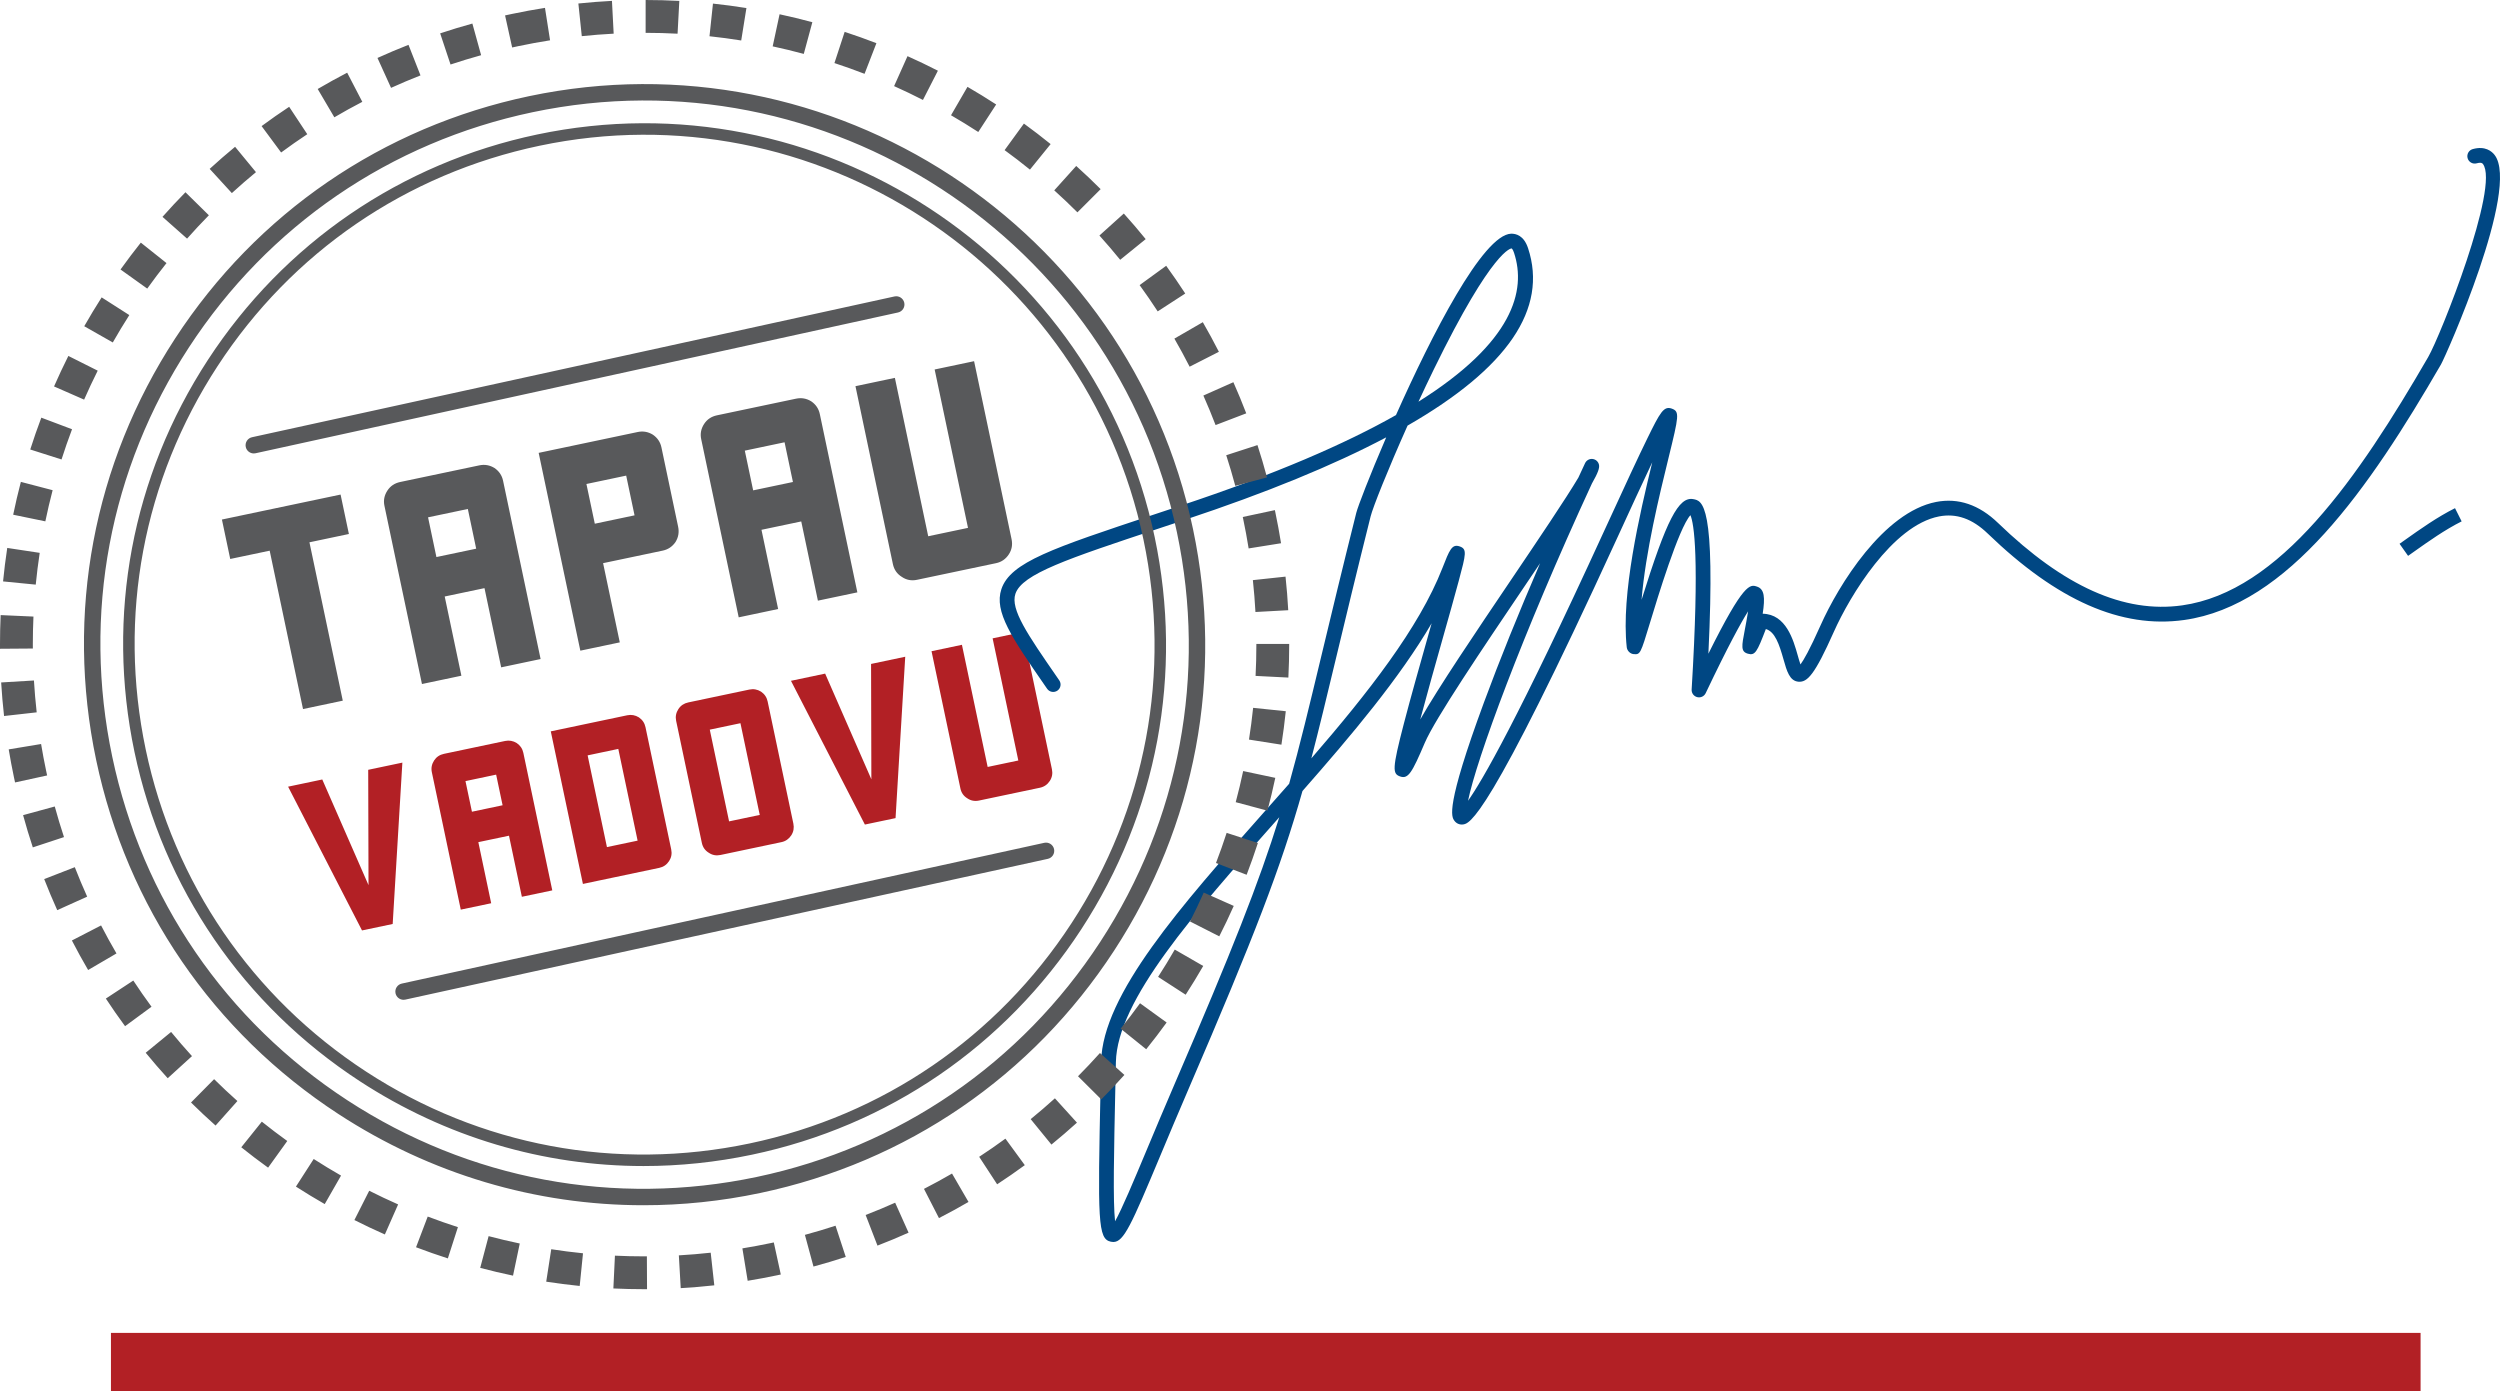 <?xml version="1.0" encoding="iso-8859-1"?>
<!-- Generator: Adobe Illustrator 19.0.1, SVG Export Plug-In . SVG Version: 6.00 Build 0)  -->
<svg version="1.1" id="icon_1_" xmlns="http://www.w3.org/2000/svg" xmlns:xlink="http://www.w3.org/1999/xlink" x="0px" y="0px"
	 viewBox="0 0 512 284.906" style="enable-background:new 0 0 512 284.906;" xml:space="preserve">
<polygon id="line" style="fill-rule:evenodd;clip-rule:evenodd;fill:#B22025;" points="22.722,272.977 495.735,272.977 
	495.735,284.906 22.722,284.906 22.722,272.977 "/>
<g id="icon">
	<path id="cadovu" style="fill:#B22025;" d="M59.003,161.11c1.156-0.246,3.489-0.737,6.999-1.473
		c1.575,3.586,4.735,10.805,9.469,21.643c-0.005-3.92-0.023-11.799-0.063-23.624c1.163-0.246,3.494-0.737,6.997-1.473
		c-0.315,5.493-0.982,16.516-1.983,33.049c-1.047,0.218-3.139,0.66-6.281,1.32C71.634,185.644,66.59,175.833,59.003,161.11
		L59.003,161.11z M113.108,182.35c-1.39,0.292-3.466,0.73-6.23,1.311c-0.586-2.771-1.464-6.941-2.637-12.51
		c-1.388,0.292-3.48,0.732-6.278,1.32c0.581,2.771,1.46,6.941,2.632,12.513c-1.381,0.29-3.457,0.725-6.23,1.309
		c-0.491-2.345-1.237-5.882-2.233-10.599c-0.41-1.948-0.92-4.379-1.532-7.296c-0.621-2.938-1.339-6.359-2.161-10.259
		c-0.178-0.848-0.019-1.645,0.47-2.398c0.468-0.72,1.142-1.17,2.02-1.355c2.762-0.581,6.939-1.46,12.504-2.632
		c0.848-0.178,1.647-0.037,2.393,0.424c0.728,0.498,1.177,1.165,1.355,2.013C108.505,160.473,110.477,169.853,113.108,182.35
		L113.108,182.35z M102.933,164.918c-0.056-0.25-0.13-0.623-0.234-1.098c-0.243-1.158-0.607-2.889-1.089-5.176
		c-1.388,0.292-3.48,0.732-6.281,1.323c0.29,1.383,0.732,3.473,1.323,6.274C98.068,165.943,100.158,165.502,102.933,164.918
		L102.933,164.918z M132.196,148.928c1.175,5.572,2.928,13.905,5.266,25.014c0.185,0.876,0.044,1.675-0.424,2.393
		c-0.491,0.755-1.165,1.219-2.009,1.399c-2.094,0.44-5.227,1.098-9.418,1.983c-0.672,0.139-1.708,0.357-3.088,0.649
		c-0.709,0.148-1.761,0.371-3.142,0.663c-0.732-3.482-1.645-7.814-2.741-13.02c-1.096-5.201-2.372-11.274-3.839-18.228
		c1.216-0.255,3.042-0.637,5.472-1.149c0.167-0.035,0.428-0.093,0.757-0.162c2.097-0.44,5.234-1.1,9.418-1.981
		c0.846-0.178,1.645-0.037,2.393,0.424C131.568,147.413,132.02,148.08,132.196,148.928L132.196,148.928z M124.301,173.486
		c1.418-0.297,3.508-0.739,6.281-1.323c-0.058-0.28-0.146-0.693-0.257-1.23c-0.822-3.901-2.055-9.754-3.698-17.557
		c-1.39,0.297-3.48,0.734-6.281,1.325c0.44,2.09,1.096,5.217,1.972,9.369C122.76,166.163,123.42,169.295,124.301,173.486
		L124.301,173.486z M157.213,143.66c1.172,5.574,2.928,13.91,5.268,25.016c0.181,0.876,0.039,1.677-0.426,2.396
		c-0.496,0.753-1.165,1.218-2.011,1.395c-2.801,0.591-6.969,1.469-12.506,2.636c-0.876,0.181-1.68,0.028-2.403-0.473
		c-0.748-0.461-1.214-1.133-1.397-2.009c-0.442-2.092-1.103-5.224-1.983-9.408c-0.361-1.728-0.818-3.876-1.357-6.445
		c-0.554-2.63-1.195-5.681-1.93-9.16c-0.176-0.848-0.019-1.645,0.47-2.398c0.473-0.72,1.149-1.17,2.025-1.355
		c2.761-0.581,6.939-1.459,12.501-2.632c0.848-0.181,1.647-0.037,2.393,0.424C156.583,142.145,157.035,142.814,157.213,143.66
		L157.213,143.66z M149.315,168.218c1.42-0.297,3.51-0.737,6.283-1.321c-0.06-0.283-0.146-0.693-0.262-1.228
		c-0.82-3.901-2.05-9.756-3.693-17.557c-1.39,0.292-3.48,0.732-6.281,1.321c0.438,2.094,1.098,5.217,1.971,9.374
		C147.777,160.897,148.435,164.029,149.315,168.218L149.315,168.218z M161.99,139.429c1.156-0.246,3.487-0.737,6.999-1.474
		c1.578,3.589,4.735,10.805,9.466,21.643c0-3.92-0.021-11.797-0.06-23.624c1.165-0.246,3.494-0.737,6.997-1.476
		c-0.317,5.495-0.982,16.516-1.983,33.051c-1.05,0.22-3.142,0.66-6.281,1.32C174.621,163.964,169.577,154.155,161.99,139.429
		L161.99,139.429z M209.516,129.421c1.316,6.246,3.288,15.62,5.917,28.107c0.185,0.878,0.042,1.677-0.426,2.396
		c-0.489,0.751-1.163,1.218-2.009,1.399c-2.801,0.586-6.971,1.464-12.506,2.632c-0.876,0.183-1.68,0.028-2.403-0.47
		c-0.748-0.461-1.214-1.133-1.399-2.011c-0.653-3.104-1.474-7.004-2.46-11.702c-0.987-4.689-2.141-10.159-3.454-16.403
		c1.381-0.292,3.466-0.732,6.227-1.314c1.168,5.537,2.924,13.88,5.268,25.016c1.418-0.299,3.51-0.737,6.281-1.32
		c-1.175-5.574-2.928-13.91-5.264-25.017C204.67,130.445,206.748,130.007,209.516,129.421L209.516,129.421z"/>
	<path id="parasas" style="fill:#004783;" d="M228.006,254.361c-0.162,0-0.327-0.019-0.499-0.056
		c-2.679-0.569-2.705-4.136-2.105-31.891l0.106-4.96c0.292-13.802,16.398-31.976,33.45-51.217c1.685-1.902,3.376-3.81,5.06-5.723
		c2.156-7.672,4.101-15.782,6.694-26.59c1.939-8.083,4.137-17.245,7.057-28.905c0.327-1.308,2.719-7.545,6.126-15.447
		c-10.827,5.727-24.565,11.357-41.196,16.877l-5.339,1.775c-18.67,6.202-28.041,9.315-29.404,13.389
		c-1.064,3.18,2.512,8.358,8.437,16.936l0.546,0.791c0.475,0.687,0.302,1.629-0.385,2.104c-0.688,0.474-1.631,0.302-2.105-0.386
		l-0.546-0.789c-6.681-9.673-10.361-15.001-8.817-19.617c1.842-5.508,10.471-8.375,31.319-15.299l5.34-1.775
		c19.452-6.456,33.764-12.687,44.15-18.569c7.329-16.442,17.798-36.939,23.588-37.151c0.937-0.01,2.586,0.311,3.465,2.975
		c4.089,12.406-4.197,24.563-24.678,36.33c-4.061,9.075-7.105,16.748-7.566,18.592c-2.916,11.644-5.112,20.799-7.049,28.876
		c-1.939,8.081-3.518,14.665-5.091,20.681c11.514-13.312,22.039-26.67,26.837-38.96c1.455-3.725,1.945-4.984,3.517-4.454
		c1.581,0.53,1.316,1.523-0.157,7.032c-0.842,3.147-2.054,7.435-3.337,11.976c-1.407,4.976-3.181,11.256-4.562,16.452
		c3.728-6.569,11.348-17.855,18.761-28.836c5.28-7.822,11.111-16.458,13.627-20.707c0.455-0.985,0.912-1.969,1.372-2.953
		c0.277-0.595,0.904-0.944,1.557-0.862c0.651,0.08,1.175,0.571,1.3,1.215c0.119,0.616-0.166,1.562-1.454,3.812
		c-14.411,31.197-23.692,56.687-25.37,64.971c2.887-4.075,10.169-16.604,27.802-55.096c4.487-9.796,7.152-15.507,8.911-19.099
		c2.609-5.324,3.359-6.694,4.982-6.128c1.694,0.589,1.474,1.489-0.633,10.097c-1.879,7.677-4.7,19.204-5.526,29.082
		c5.115-16.445,7.601-21.178,10.586-20.631c1.855,0.333,4.593,0.82,3.103,31.657c7.272-14.619,8.525-14.21,9.944-13.745
		c1.549,0.508,1.683,2.242,1.176,5.558c4.792,0.089,6.283,5.373,7.184,8.565c0.163,0.579,0.363,1.289,0.552,1.823
		c0.649-0.876,1.869-2.966,4.076-7.925c3.751-8.434,12.965-23.265,23.705-25.356c4.539-0.882,8.806,0.565,12.678,4.303
		c13.488,13.022,25.821,18.548,37.698,16.879c20.047-2.807,36.071-26.102,50.4-50.857c2.532-4.371,14.69-35.031,11.206-39.54
		c-0.101-0.129-0.31-0.4-1.273-0.136c-0.806,0.222-1.639-0.25-1.861-1.054c-0.223-0.805,0.249-1.639,1.054-1.861
		c2.542-0.704,3.893,0.452,4.474,1.202c5.282,6.836-9.967,41.154-10.982,42.905c-14.713,25.418-31.269,49.351-52.599,52.337
		c-12.862,1.806-26.017-3.989-40.218-17.698c-3.164-3.054-6.433-4.205-9.998-3.51c-9.538,1.856-18.247,16.26-21.518,23.616
		c-3.969,8.914-5.44,10.346-7.225,10.233c-1.836-0.133-2.412-2.174-3.079-4.538c-0.897-3.18-1.763-5.705-3.626-6.252
		c-1.813,4.736-2.203,5.472-3.682,5.051c-1.491-0.425-1.275-1.544-0.635-4.869c0.186-0.964,0.475-2.466,0.678-3.812
		c-1.476,2.35-4.097,7.113-8.684,16.759c-0.311,0.655-1.043,0.997-1.743,0.816c-0.702-0.181-1.176-0.833-1.133-1.557
		c1.65-27.236,0.469-34.023-0.249-35.706c-2.402,2.636-6.781,17.08-8.276,22.012c-1.953,6.442-1.99,6.562-3.372,6.438
		c-0.715-0.067-1.316-0.696-1.395-1.409c-1.189-10.839,2.635-27.252,5.225-37.873c-2.062,4.348-4.613,9.895-7.174,15.486
		c-26.677,58.233-30.292,58.566-31.652,58.691c-0.685,0.067-1.321-0.235-1.717-0.797c-0.56-0.796-1.87-2.661,6.066-24.174
		c3.176-8.609,7.113-18.357,11.513-28.543c-1.013,1.505-2.105,3.127-3.286,4.876c-8.554,12.67-18.249,27.031-20.344,31.94
		c-2.599,6.087-3.375,7.445-5.039,6.862c-1.57-0.555-1.665-1.48,0.771-10.851c1.355-5.212,3.288-12.05,4.993-18.083
		c0.227-0.804,0.458-1.619,0.688-2.436c-6.533,11.192-16.338,22.844-26.452,34.347c-4.422,15.61-9.806,29.644-23.346,61.059
		c-2.208,5.121-4.091,9.62-5.753,13.588C231.687,250.883,230.158,254.361,228.006,254.361z M261.996,167.372
		c-0.258,0.291-0.515,0.581-0.773,0.872c-16.672,18.814-32.42,36.584-32.689,49.274l-0.107,4.962
		c-0.289,13.385-0.512,23.675-0.06,27.637c1.429-2.552,3.818-8.257,6.493-14.646c1.664-3.975,3.551-8.481,5.765-13.617
		C252.276,194.822,257.856,180.727,261.996,167.372z M324.5,95.385C324.5,95.385,324.5,95.385,324.5,95.385
		S324.5,95.385,324.5,95.385z M309.591,50.875c-0.018,0.001-3.767-0.166-15.928,24.736c-1.082,2.214-2.142,4.451-3.163,6.655
		c19.413-12.197,22.126-22.748,19.575-30.486C309.826,51.022,309.593,50.876,309.591,50.875z M494.26,113.074
		c3.157-2.24,6.422-4.556,9.885-6.297l-1.358-2.703c-3.668,1.843-7.028,4.226-10.278,6.532l-1.078,0.764l1.746,2.471L494.26,113.074
		z"/>
	<path id="antspaudas" style="fill:#58595B;" d="M82.646,204.759c-0.773,0-1.468-0.536-1.641-1.321
		c-0.199-0.907,0.375-1.803,1.282-2.002l131.581-28.828c0.91-0.195,1.803,0.376,2.002,1.283c0.199,0.907-0.375,1.803-1.282,2.002
		L83.007,204.721C82.886,204.747,82.765,204.759,82.646,204.759z M132.514,264.025l-0.032-6.725l-0.597,0.002
		c-1.968,0-3.969-0.047-5.947-0.142l-0.32,6.717c2.085,0.1,4.194,0.15,6.268,0.15L132.514,264.025z M146.288,263.236l-0.736-6.685
		c-2.164,0.238-4.359,0.422-6.525,0.547l0.385,6.714C141.695,263.681,144.008,263.487,146.288,263.236z M119.398,256.674
		c-2.173-0.22-4.361-0.499-6.504-0.831l-1.028,6.646c2.259,0.349,4.566,0.644,6.856,0.875L119.398,256.674z M159.198,261.17
		l0.708-0.151l-1.432-6.57l-0.656,0.14c-1.911,0.401-3.854,0.764-5.777,1.078l1.083,6.638
		C155.147,261.974,157.192,261.593,159.198,261.17z M106.446,254.671c-2.142-0.448-4.287-0.957-6.377-1.51l-1.723,6.501
		c2.204,0.583,4.465,1.119,6.722,1.591L106.446,254.671z M173.21,257.418l-2.092-6.391c-2.059,0.673-4.17,1.304-6.273,1.873
		l1.756,6.491C168.815,258.792,171.039,258.129,173.21,257.418z M93.779,251.32c-2.067-0.665-4.147-1.395-6.183-2.169l-2.39,6.286
		c2.145,0.815,4.337,1.585,6.514,2.285L93.779,251.32z M186.075,252.449l-2.748-6.137c-1.978,0.885-4.012,1.733-6.043,2.516
		l2.422,6.274C181.847,254.276,183.989,253.384,186.075,252.449z M81.534,246.664c-1.991-0.878-3.983-1.821-5.921-2.8l-3.034,6.002
		c2.043,1.032,4.142,2.026,6.24,2.951L81.534,246.664z M198.351,246.158l-3.378-5.816c-1.872,1.088-3.805,2.144-5.745,3.139
		l3.07,5.984C194.341,248.417,196.377,247.304,198.351,246.158z M69.845,240.76c-1.888-1.08-3.771-2.224-5.598-3.399l-3.639,5.655
		c1.924,1.238,3.908,2.444,5.897,3.581L69.845,240.76z M209.879,238.623l-3.97-5.428c-1.754,1.283-3.562,2.535-5.375,3.719
		l3.679,5.63C206.124,241.294,208.031,239.975,209.879,238.623z M58.834,233.676c-1.767-1.271-3.521-2.603-5.213-3.959l-4.207,5.247
		c1.783,1.429,3.631,2.833,5.493,4.172L58.834,233.676z M220.56,229.919l-4.516-4.984c-1.605,1.455-3.274,2.89-4.96,4.264
		l4.25,5.212C217.11,232.963,218.869,231.451,220.56,229.919z M48.621,225.492c-1.62-1.443-3.226-2.951-4.773-4.479l-4.727,4.783
		c1.629,1.61,3.32,3.197,5.027,4.717L48.621,225.492z M230.277,220.144l-5.01-4.486c-1.45,1.619-2.961,3.22-4.491,4.759l4.769,4.742
		C227.157,223.537,228.749,221.85,230.277,220.144z M39.319,216.294c-1.468-1.613-2.907-3.277-4.277-4.95l-5.203,4.262
		c1.444,1.762,2.96,3.517,4.507,5.215L39.319,216.294z M238.927,209.409l-5.448-3.943c-1.27,1.756-2.607,3.507-3.974,5.204
		l5.237,4.218C236.182,213.1,237.59,211.256,238.927,209.409z M31.032,206.181c-1.287-1.75-2.543-3.555-3.733-5.366l-5.62,3.693
		c1.255,1.909,2.579,3.812,3.934,5.656L31.032,206.181z M246.42,197.83l-5.827-3.357c-1.087,1.888-2.236,3.768-3.414,5.59
		l5.647,3.653C244.066,201.798,245.275,199.817,246.42,197.83z M23.854,195.264c-1.097-1.877-2.158-3.807-3.154-5.737l-5.976,3.084
		c1.05,2.034,2.168,4.069,3.324,6.046L23.854,195.264z M252.672,185.532l-6.145-2.732c-0.884,1.987-1.831,3.977-2.816,5.915
		l5.995,3.047C250.744,189.722,251.742,187.625,252.672,185.532z M17.853,183.634c-0.892-1.977-1.744-4.008-2.534-6.035l-6.267,2.44
		c0.831,2.137,1.73,4.277,2.67,6.361L17.853,183.634z M257.613,172.645l-6.396-2.076c-0.67,2.064-1.405,4.142-2.184,6.177
		l6.279,2.407C256.133,177.009,256.907,174.82,257.613,172.645z M13.106,171.438c-0.682-2.065-1.318-4.175-1.89-6.27l-6.487,1.774
		c0.603,2.206,1.273,4.428,1.991,6.602L13.106,171.438z M261.18,159.305l-6.579-1.393c-0.45,2.127-0.964,4.272-1.526,6.374
		l6.496,1.737C260.164,163.808,260.705,161.549,261.18,159.305z M9.652,158.812l-0.213-0.996c-0.379-1.797-0.723-3.629-1.023-5.442
		l-6.634,1.099c0.316,1.909,0.679,3.836,1.077,5.727l0.224,1.044L9.652,158.812z M263.328,145.658l-6.689-0.693
		c-0.224,2.161-0.509,4.349-0.847,6.502l6.643,1.045C262.791,150.243,263.091,147.938,263.328,145.658z M7.514,145.887
		c-0.244-2.166-0.433-4.361-0.563-6.524l-6.713,0.402c0.136,2.279,0.336,4.592,0.593,6.874L7.514,145.887z M264.026,132.142v-0.267
		h-6.725v0.267c0,2.089-0.053,4.202-0.159,6.283l6.717,0.341C263.97,136.572,264.026,134.344,264.026,132.142z M6.728,132.818
		l-0.003-0.937c0-1.86,0.043-3.747,0.126-5.608l-6.718-0.302C0.045,127.932,0,129.92,0,131.881l0.003,0.988L6.728,132.818z
		 M263.831,124.971c-0.124-2.283-0.311-4.598-0.556-6.878l-6.687,0.718c0.232,2.164,0.41,4.36,0.528,6.526L263.831,124.971z
		 M8.132,113.225l-6.649-1.008c-0.344,2.269-0.632,4.576-0.856,6.857l6.692,0.658C7.533,117.567,7.806,115.378,8.132,113.225z
		 M262.36,111.256c-0.342-2.137-0.742-4.301-1.189-6.423l-0.076-0.359l-6.576,1.405l0.07,0.331c0.426,2.024,0.807,4.079,1.132,6.109
		L262.36,111.256z M10.779,100.391L4.272,98.69c-0.581,2.222-1.11,4.485-1.572,6.725l6.586,1.358
		C9.725,104.648,10.227,102.501,10.779,100.391z M259.484,97.77c-0.593-2.213-1.25-4.439-1.956-6.614l-6.397,2.074
		c0.669,2.064,1.294,4.177,1.857,6.279L259.484,97.77z M14.754,87.91l-6.292-2.374c-0.809,2.145-1.572,4.339-2.267,6.521
		l6.408,2.041C13.262,92.027,13.986,89.945,14.754,87.91z M255.231,84.652c-0.819-2.139-1.705-4.285-2.636-6.376l-6.145,2.732
		c0.882,1.984,1.723,4.019,2.5,6.049L255.231,84.652z M20.011,75.912l-6.011-3.016c-1.026,2.046-2.013,4.148-2.933,6.247
		l6.159,2.699C18.1,79.849,19.036,77.854,20.011,75.912z M249.629,72.049c-1.039-2.04-2.146-4.08-3.292-6.065l-5.824,3.363
		c1.087,1.882,2.137,3.817,3.122,5.753L249.629,72.049z M26.483,64.529l-5.665-3.624c-1.235,1.931-2.434,3.918-3.565,5.907
		l5.846,3.324C24.172,68.248,25.311,66.361,26.483,64.529z M242.738,60.113c-1.24-1.911-2.553-3.821-3.904-5.679l-5.44,3.955
		c1.281,1.763,2.527,3.574,3.703,5.384L242.738,60.113z M34.1,53.882l-5.26-4.191c-1.424,1.787-2.822,3.638-4.156,5.501l5.469,3.914
		C31.419,57.337,32.747,55.579,34.1,53.882z M234.637,48.971c-1.442-1.778-2.949-3.542-4.478-5.239l-4.997,4.502
		c1.452,1.611,2.882,3.284,4.251,4.972L234.637,48.971z M42.777,44.087l-4.795-4.715c-1.609,1.637-3.192,3.333-4.704,5.04
		l5.034,4.46C39.747,47.251,41.249,45.641,42.777,44.087z M225.413,38.734c-1.616-1.616-3.299-3.213-5.003-4.746l-4.499,4.997
		c1.617,1.456,3.214,2.971,4.746,4.504L225.413,38.734z M52.421,35.255l-4.276-5.191c-1.762,1.452-3.512,2.973-5.203,4.522
		l4.542,4.959C49.089,38.076,50.75,36.632,52.421,35.255z M215.169,29.51c-1.776-1.439-3.616-2.853-5.471-4.202l-3.956,5.439
		c1.76,1.281,3.507,2.622,5.191,3.988L215.169,29.51z M62.929,27.484l-3.708-5.611c-1.902,1.258-3.802,2.586-5.646,3.951
		l3.999,5.406C59.324,29.937,61.126,28.676,62.929,27.484z M204.016,21.396c-1.928-1.254-3.905-2.469-5.876-3.611l-3.371,5.82
		c1.872,1.084,3.75,2.239,5.581,3.429L204.016,21.396z M74.201,20.855l-3.099-5.969c-2.034,1.056-4.065,2.18-6.037,3.34l3.409,5.797
		C70.344,22.923,72.271,21.857,74.201,20.855z M192.081,14.482c-2.037-1.043-4.131-2.046-6.222-2.982l-2.748,6.137
		c1.986,0.889,3.973,1.842,5.908,2.832L192.081,14.482z M86.117,15.442l-2.457-6.261c-2.133,0.838-4.27,1.741-6.353,2.687
		l2.78,6.124C82.064,17.095,84.093,16.236,86.117,15.442z M179.49,8.845c-2.127-0.822-4.315-1.604-6.503-2.321l-2.094,6.391
		c2.077,0.681,4.153,1.422,6.17,2.203L179.49,8.845z M98.534,11.305l-1.791-6.481c-2.207,0.609-4.426,1.285-6.598,2.007l2.124,6.381
		C94.332,12.526,96.439,11.884,98.534,11.305z M166.369,4.548c-2.218-0.6-4.476-1.147-6.712-1.627l-1.412,6.574
		c2.122,0.457,4.265,0.976,6.37,1.544L166.369,4.548z M106.212,9.438c2.144-0.451,4.312-0.849,6.442-1.183l-1.042-6.644
		c-2.245,0.352-4.528,0.772-6.781,1.246c-0.466,0.097-0.931,0.197-1.394,0.3l1.451,6.567C105.327,9.626,105.767,9.532,106.212,9.438
		z M152.867,1.649c-2.263-0.364-4.569-0.67-6.852-0.913l-0.711,6.687c2.165,0.23,4.351,0.522,6.497,0.867L152.867,1.649z
		 M125.679,6.894l-0.35-6.716c-2.289,0.119-4.604,0.3-6.879,0.538l0.699,6.688C121.308,7.179,123.505,7.007,125.679,6.894z
		 M139.124,0.186c-2.291-0.122-4.611-0.185-6.897-0.186l-0.003,6.725c2.168,0.001,4.369,0.06,6.542,0.176L139.124,0.186z
		 M155.657,244.333c30.002-6.316,55.749-23.937,72.497-49.618c16.749-25.681,22.494-56.346,16.178-86.348
		c-13.04-61.933-74.036-101.705-135.966-88.674l0,0C78.366,26.01,52.62,43.631,35.872,69.311
		c-16.748,25.68-22.493,56.345-16.176,86.346c6.315,30.001,23.935,55.748,49.615,72.497c18.877,12.312,40.448,18.678,62.469,18.678
		C139.715,246.833,147.71,246.006,155.657,244.333z M109.06,22.984c60.116-12.661,119.324,25.958,131.983,86.076
		c6.131,29.123,0.553,58.89-15.704,83.819c-16.258,24.928-41.251,42.034-70.374,48.164c-29.122,6.133-58.889,0.554-83.817-15.703
		c-24.927-16.259-42.032-41.251-48.161-70.374c-6.132-29.122-0.555-58.889,15.702-83.817C54.945,46.219,79.937,29.114,109.06,22.984
		l-0.346-1.646L109.06,22.984z M154.005,236.481c27.905-5.873,51.853-22.262,67.431-46.148
		c15.578-23.886,20.922-52.409,15.047-80.315c-12.128-57.603-68.857-94.605-126.462-82.475
		c-27.906,5.875-51.854,22.264-67.432,46.149c-15.578,23.886-20.921,52.407-15.046,80.312c5.876,27.906,22.266,51.853,46.15,67.431
		c17.558,11.452,37.618,17.371,58.1,17.371C139.174,238.806,146.614,238.037,154.005,236.481z M110.506,29.846
		c56.331-11.861,111.815,24.324,123.675,80.658c5.745,27.291,0.519,55.184-14.716,78.543
		c-15.235,23.359-38.654,39.387-65.944,45.131c-27.291,5.746-55.184,0.52-78.542-14.714C51.62,204.23,35.592,180.81,29.846,153.518
		c-5.746-27.289-0.52-55.182,14.714-78.541C59.794,51.619,83.214,35.591,110.506,29.846l-0.242-1.151L110.506,29.846z
		 M69.752,101.286c0.755,3.582,1.323,6.285,1.701,8.076c-4.036,0.85-6.728,1.418-8.079,1.701
		c3.417,16.236,5.695,27.051,6.827,32.435c-4.073,0.857-6.784,1.432-8.143,1.717c-3.413-16.206-5.688-27.011-6.827-32.435
		c-4.024,0.846-6.719,1.413-8.079,1.698c-0.426-2.016-0.778-3.704-1.066-5.055c-0.285-1.36-0.498-2.363-0.637-3.021
		C57.619,103.839,65.717,102.134,69.752,101.286L69.752,101.286z M110.715,134.972c-3.413-16.204-5.968-28.364-7.685-36.508
		c-0.229-1.098-0.815-1.965-1.752-2.611c-0.971-0.6-2.011-0.781-3.107-0.549c-7.219,1.52-12.631,2.655-16.215,3.41
		c-1.133,0.241-2.011,0.827-2.618,1.758c-0.637,0.975-0.841,2.009-0.607,3.107c1.061,5.055,1.999,9.494,2.796,13.305
		c0.799,3.781,1.462,6.934,1.995,9.455c1.286,6.121,2.25,10.708,2.894,13.748c3.591-0.757,6.285-1.323,8.076-1.701
		c-1.52-7.224-2.657-12.631-3.417-16.222c3.633-0.767,6.346-1.337,8.148-1.714c1.52,7.224,2.655,12.626,3.415,16.222
		C106.221,135.917,108.915,135.352,110.715,134.972L110.715,134.972z M97.521,112.372c-3.593,0.755-6.304,1.328-8.143,1.712
		c-0.767-3.628-1.334-6.341-1.712-8.134c3.628-0.762,6.341-1.334,8.146-1.712c0.623,2.963,1.094,5.206,1.411,6.707
		C97.352,111.563,97.454,112.043,97.521,112.372L97.521,112.372z M135.465,91.637c-0.232-1.101-0.813-1.965-1.754-2.611
		c-0.968-0.598-2.006-0.783-3.102-0.551c-5.426,1.142-9.499,2.002-12.212,2.572c-3.582,0.753-6.283,1.32-8.078,1.701
		c0.755,3.582,1.327,6.283,1.703,8.076c0.758,3.596,1.328,6.306,1.712,8.137c0.76,3.591,1.323,6.283,1.701,8.076
		c0.765,3.633,1.43,6.784,1.993,9.459c0.567,2.708,1.045,4.97,1.425,6.763c3.593-0.755,6.286-1.32,8.079-1.701
		c-1.522-7.224-2.66-12.626-3.417-16.222c5.435-1.144,9.494-1.999,12.209-2.567c1.096-0.232,1.971-0.82,2.618-1.758
		c0.598-0.968,0.781-2.016,0.538-3.153C137.367,100.67,136.23,95.267,135.465,91.637L135.465,91.637z M121.815,107.256
		c-0.765-3.63-1.339-6.341-1.715-8.134c3.63-0.765,6.341-1.334,8.143-1.715c0.626,2.965,1.096,5.208,1.411,6.709
		c0.132,0.616,0.232,1.098,0.301,1.427C126.36,106.299,123.652,106.87,121.815,107.256L121.815,107.256z M175.587,121.317
		c-3.41-16.206-5.97-28.366-7.687-36.508c-0.229-1.098-0.816-1.967-1.751-2.611c-0.968-0.6-2.006-0.781-3.107-0.552
		c-7.214,1.52-12.629,2.66-16.213,3.413c-1.135,0.241-2.011,0.825-2.62,1.756c-0.635,0.978-0.841,2.008-0.607,3.109
		c1.063,5.055,1.999,9.492,2.799,13.303c0.797,3.781,1.46,6.932,1.992,9.457c1.288,6.119,2.254,10.708,2.894,13.748
		c3.593-0.76,6.285-1.325,8.076-1.703c-1.52-7.221-2.657-12.629-3.413-16.224c3.63-0.762,6.341-1.334,8.144-1.714
		c1.522,7.228,2.657,12.631,3.412,16.224C171.09,122.26,173.785,121.694,175.587,121.317L175.587,121.317z M162.393,98.714
		c-3.596,0.758-6.306,1.33-8.146,1.714c-0.762-3.63-1.334-6.343-1.71-8.134c3.628-0.764,6.341-1.337,8.143-1.714
		c0.626,2.965,1.096,5.208,1.411,6.707C162.222,97.908,162.324,98.385,162.393,98.714L162.393,98.714z M199.492,73.971
		c-3.593,0.757-6.283,1.325-8.076,1.701c3.03,14.403,5.31,25.211,6.83,32.437c-3.598,0.758-6.306,1.328-8.148,1.715
		c-3.04-14.44-5.315-25.257-6.827-32.437c-3.584,0.755-6.285,1.325-8.074,1.703c1.701,8.097,3.195,15.191,4.474,21.27
		c1.283,6.088,2.347,11.146,3.195,15.17c0.239,1.135,0.846,2.008,1.814,2.606c0.936,0.646,1.981,0.848,3.116,0.609
		c7.173-1.51,12.582-2.65,16.213-3.412c1.096-0.232,1.969-0.837,2.604-1.814c0.612-0.931,0.792-1.969,0.554-3.104
		C203.757,94.22,201.199,82.071,199.492,73.971L199.492,73.971z M52.333,92.828l131.579-28.83c0.907-0.199,1.481-1.095,1.282-2.002
		c-0.199-0.906-1.093-1.48-2.002-1.283L51.614,89.543c-0.907,0.199-1.481,1.095-1.282,2.002c0.172,0.786,0.868,1.321,1.641,1.321
		C52.091,92.867,52.212,92.854,52.333,92.828z"/>
</g>
</svg>
